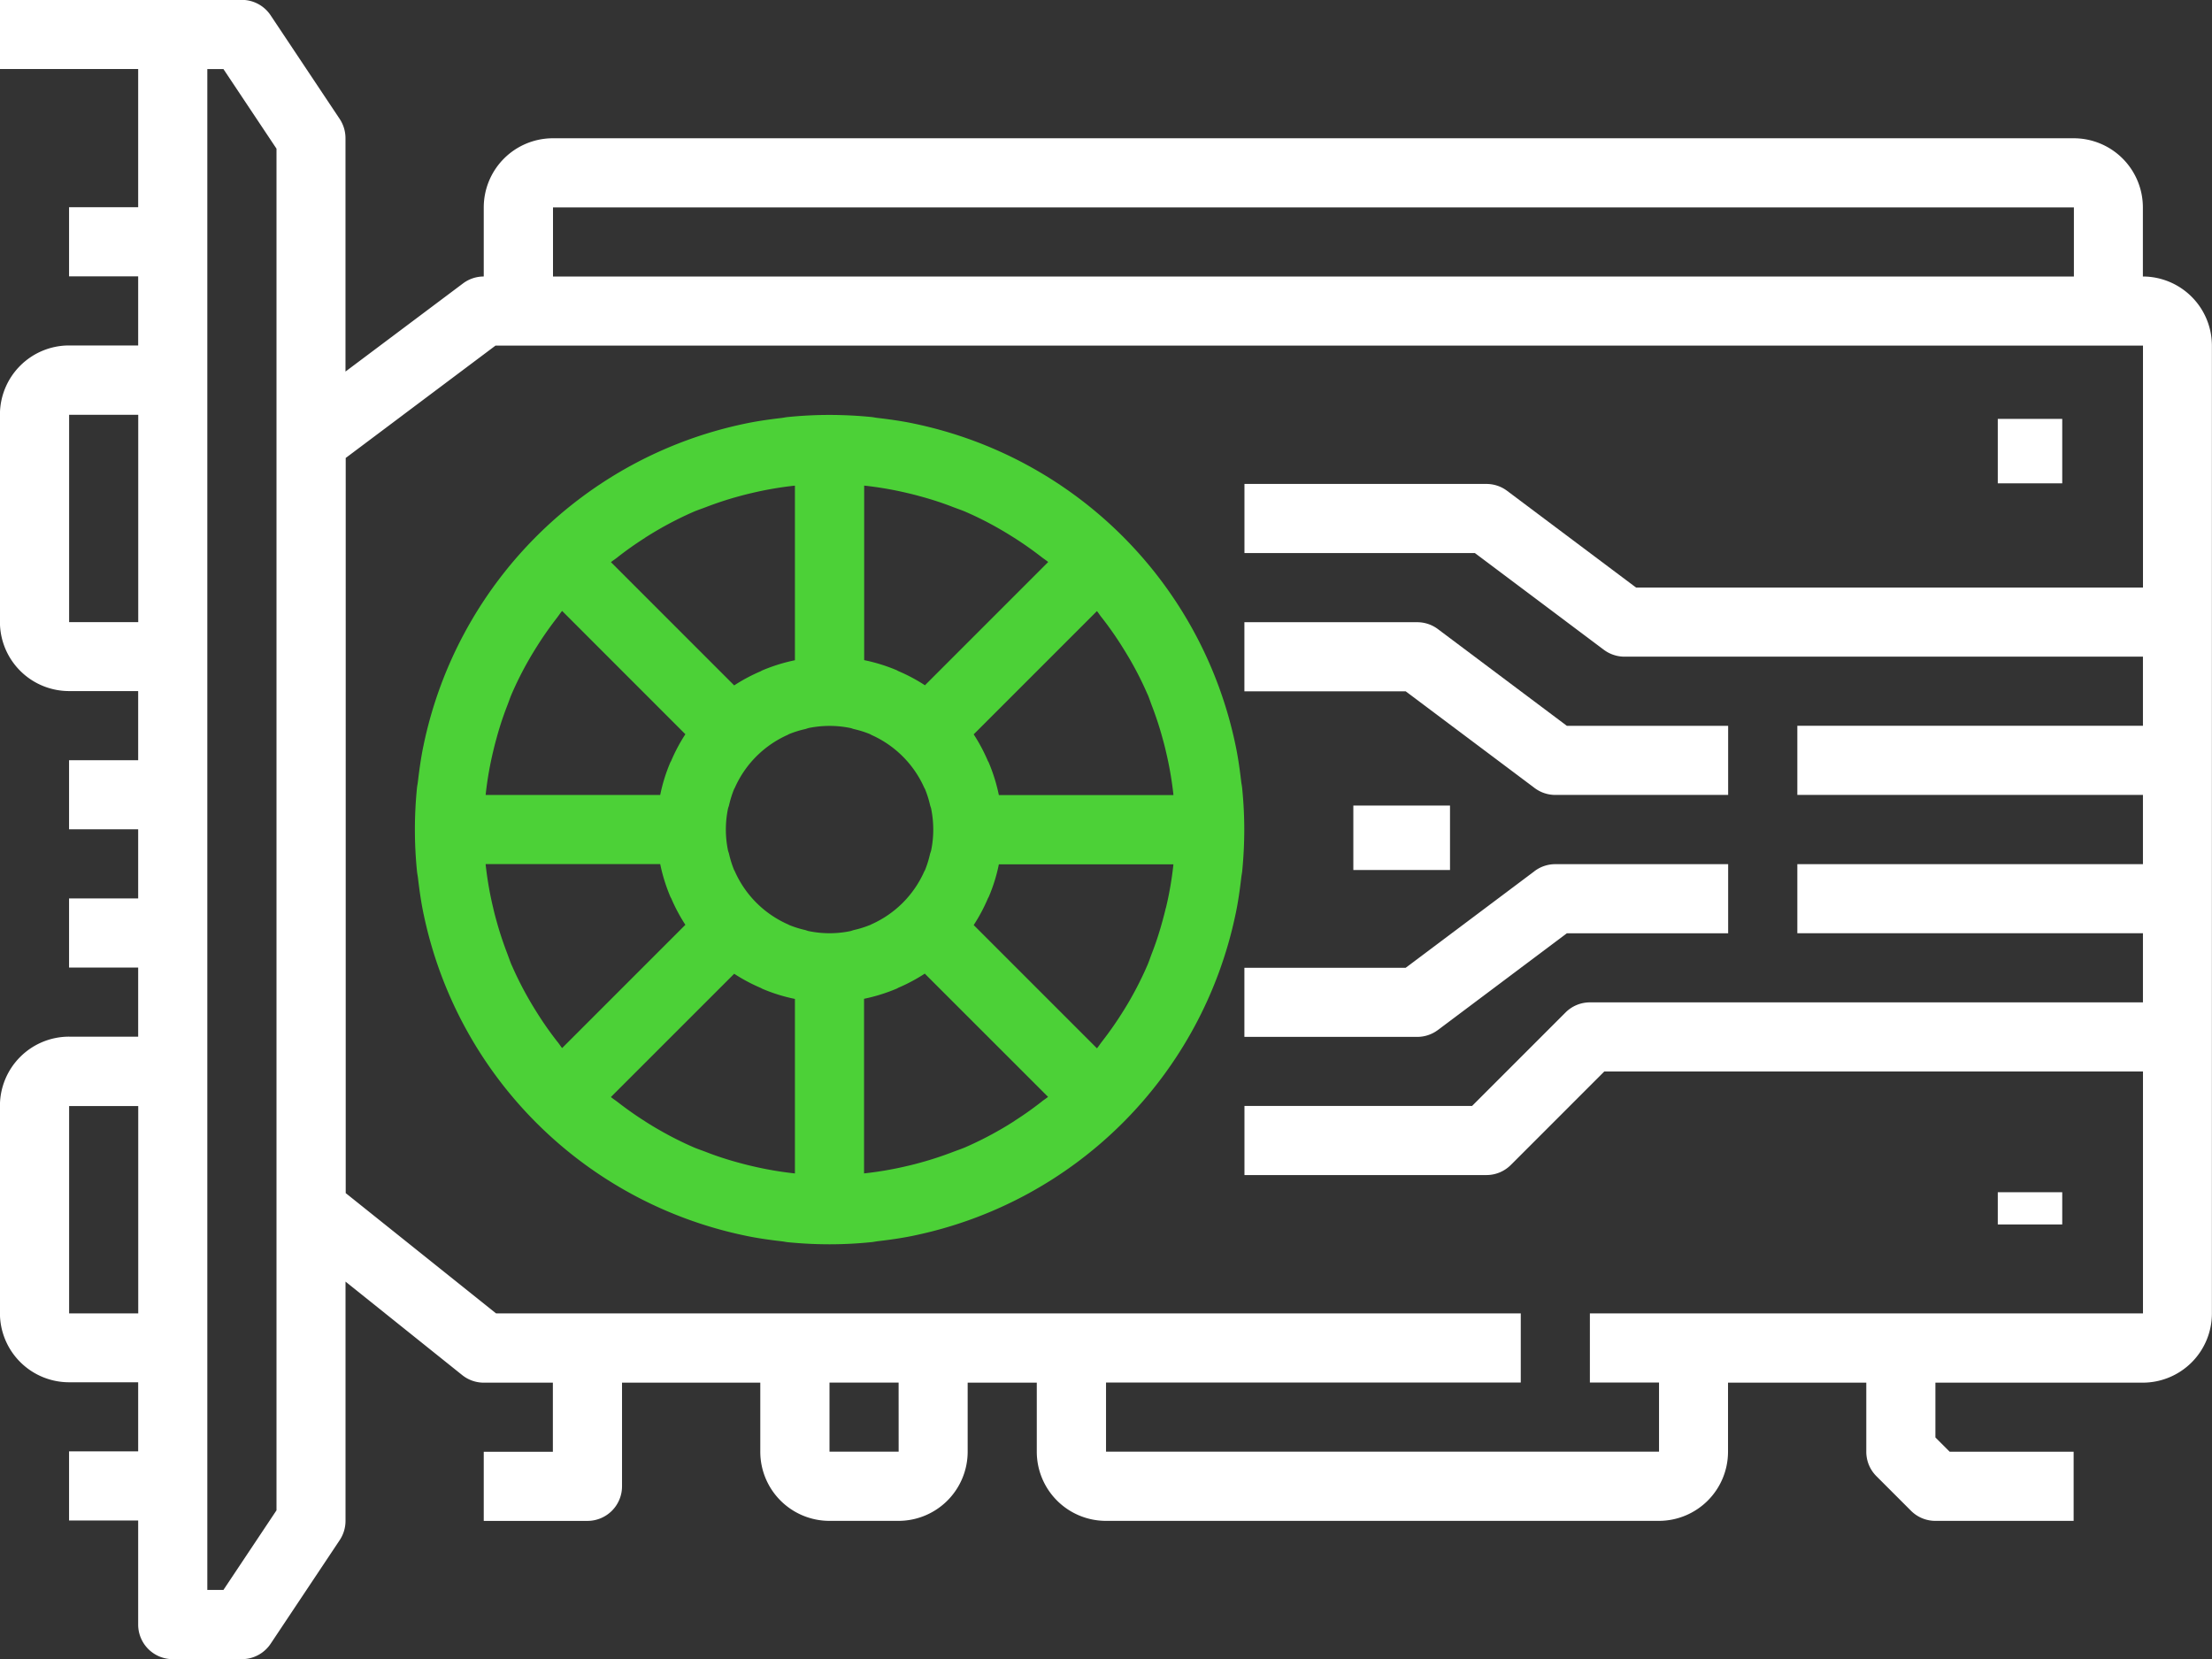 <svg xmlns="http://www.w3.org/2000/svg" width="68.648" height="51.486" viewBox="0 0 68.648 51.486"><rect x="0" y="0" width="68.648" height="51.486" fill="#333333" stroke="none"/><defs><style>.a{fill:#fff;}.b{fill:#4cd137;}</style></defs><g transform="translate(-1839.947 -426.482)"><path class="a" d="M1906.45,435.063v-2.145a2.147,2.147,0,0,0-2.145-2.145h-47.2a2.147,2.147,0,0,0-2.145,2.145v2.145a1.071,1.071,0,0,0-.644.215l-3.647,2.735v-7.24a1.082,1.082,0,0,0-.18-.6l-2.145-3.218a1.074,1.074,0,0,0-.892-.477h-7.508v2.145h4.291v4.29h-2.145v2.145h2.145v2.145h-2.145a2.147,2.147,0,0,0-2.145,2.145v6.436a2.147,2.147,0,0,0,2.145,2.145h2.145v2.145h-2.145v2.145h2.145v2.145h-2.145v2.145h2.145v2.145h-2.145a2.147,2.147,0,0,0-2.145,2.145v6.436a2.147,2.147,0,0,0,2.145,2.145h2.145v2.145h-2.145v2.145h2.145V476.9a1.073,1.073,0,0,0,1.073,1.073h2.145a1.074,1.074,0,0,0,.892-.477l2.145-3.218a1.084,1.084,0,0,0,.18-.6v-7.422l3.62,2.9a1.069,1.069,0,0,0,.67.236h2.145v2.145h-2.145v2.145h3.218a1.073,1.073,0,0,0,1.073-1.073v-3.218h4.291v2.145a2.147,2.147,0,0,0,2.145,2.145h2.145a2.148,2.148,0,0,0,2.146-2.145v-2.145h2.145v2.145a2.147,2.147,0,0,0,2.145,2.145h17.162a2.147,2.147,0,0,0,2.145-2.145v-2.145h4.291v2.145a1.07,1.07,0,0,0,.314.758l1.073,1.073a1.067,1.067,0,0,0,.758.314h4.29v-2.145h-3.846l-.444-.444v-1.7h6.436a2.147,2.147,0,0,0,2.145-2.145V437.208a2.147,2.147,0,0,0-2.145-2.145Zm-49.341-2.145h47.2v2.145h-47.2Zm-15.017,12.872v-6.436h2.145v6.436Zm0,21.453v-6.436h2.145v6.436Zm6.436,6.111-1.647,2.471h-.5v-47.2h.5l1.647,2.471Zm19.308-1.82h-2.146v-2.145h2.145Zm21.452-4.291v2.145h2.146v2.145h-17.162v-2.145h12.871v-2.145h-31.8l-4.667-3.733V440.694l4.648-3.486h51.129v7.508h-15.732l-4-3a1.069,1.069,0,0,0-.644-.215h-7.509v2.145h7.151l4,3a1.07,1.07,0,0,0,.644.215h16.089v2.145h-10.726v2.145h10.726V453.3h-10.726v2.145h10.726v2.145h-17.162a1.068,1.068,0,0,0-.758.314l-2.9,2.9h-7.064v2.145h7.509a1.068,1.068,0,0,0,.758-.314l2.9-2.9h16.718v7.508Zm0,0" transform="translate(0)"/><path class="b" d="M1961.428,537.943c.075-.361.126-.728.169-1.1.007-.062.021-.124.028-.187q.064-.647.065-1.3a12.81,12.81,0,0,0-.067-1.3c-.006-.063-.02-.123-.028-.187-.043-.369-.094-.737-.169-1.1l-.006-.027a12.87,12.87,0,0,0-9.987-9.987l-.026-.006c-.361-.074-.729-.126-1.1-.169-.062-.007-.124-.021-.187-.028q-.645-.064-1.3-.065a12.844,12.844,0,0,0-1.3.066c-.063.006-.124.02-.187.028-.369.043-.737.094-1.1.169l-.027.006a12.87,12.87,0,0,0-9.987,9.987c0,.008,0,.017-.006.027-.074.361-.125.729-.169,1.1-.007.062-.021.124-.028.187-.043.43-.065.864-.065,1.3a12.88,12.88,0,0,0,.066,1.3c.006.063.02.124.028.187.043.369.094.737.169,1.1,0,.008,0,.017.006.027a12.87,12.87,0,0,0,9.987,9.987l.027.006c.361.075.729.126,1.1.169.063.007.124.021.187.028q.645.064,1.3.065a12.8,12.8,0,0,0,1.3-.067c.063-.006.124-.02.187-.028.369-.043.737-.094,1.1-.169l.027-.006a12.87,12.87,0,0,0,9.987-9.987l.006-.026Zm-2.171-.162c-.033.143-.071.284-.109.425-.093.339-.2.671-.329,1-.044.115-.082.233-.13.346a10.637,10.637,0,0,1-.552,1.1c-.085.149-.175.294-.267.438q-.275.433-.593.841c-.055.07-.1.143-.159.213l-3.825-3.825a5.31,5.31,0,0,0,.438-.821c.008-.019.02-.036.029-.054a5.178,5.178,0,0,0,.314-1.01h5.416a.083.083,0,0,1,0,.016,10.593,10.593,0,0,1-.232,1.339Zm-4.708,6.624c-.145.092-.291.182-.44.267a10.808,10.808,0,0,1-1.086.547c-.118.05-.24.09-.36.136-.324.124-.654.235-.99.327-.143.04-.285.078-.429.11a10.7,10.7,0,0,1-1.338.232h-.016v-5.417a5.389,5.389,0,0,0,1.01-.314c.02-.007.036-.02.054-.029a5.3,5.3,0,0,0,.821-.438l3.826,3.825c-.069.056-.143.1-.213.159-.271.212-.552.41-.84.593Zm-6.82,1.62a10.681,10.681,0,0,1-1.338-.232c-.145-.033-.287-.071-.429-.11-.336-.092-.667-.2-.99-.327-.12-.046-.242-.086-.36-.136a10.612,10.612,0,0,1-1.085-.547c-.149-.085-.3-.176-.439-.267q-.433-.275-.841-.592c-.07-.055-.144-.1-.213-.159l3.826-3.825a5.287,5.287,0,0,0,.821.438c.019.008.035.02.054.029a5.219,5.219,0,0,0,1.01.314v5.416Zm-8.777-6.466c-.05-.118-.09-.24-.136-.36-.124-.324-.234-.654-.327-.99-.04-.143-.078-.285-.11-.429a10.673,10.673,0,0,1-.232-1.338c0-.006,0-.011,0-.016h5.417a5.394,5.394,0,0,0,.314,1.01c.007.02.02.036.029.054a5.312,5.312,0,0,0,.438.821l-3.825,3.825c-.056-.069-.1-.143-.16-.213q-.318-.407-.592-.841c-.092-.145-.182-.291-.267-.439a10.677,10.677,0,0,1-.548-1.085Zm-.572-6.631c.033-.145.071-.287.11-.429.092-.336.2-.666.327-.99.047-.12.086-.242.137-.36a10.46,10.46,0,0,1,.547-1.086c.085-.149.176-.295.267-.439q.275-.433.592-.841c.055-.07.1-.144.16-.213l3.825,3.826a5.305,5.305,0,0,0-.438.821c-.008.02-.02.036-.029.054a5.237,5.237,0,0,0-.314,1.01h-5.416a.093.093,0,0,1,0-.016,10.528,10.528,0,0,1,.232-1.337Zm4.708-6.626c.144-.092.291-.182.439-.267a10.842,10.842,0,0,1,1.085-.547c.118-.05.241-.09.36-.136.324-.124.654-.235.99-.327.143-.04.285-.077.429-.11a10.714,10.714,0,0,1,1.338-.232h.016V530.1a5.383,5.383,0,0,0-1.01.314c-.019.007-.036.02-.054.029a5.3,5.3,0,0,0-.821.438l-3.825-3.825c.069-.056.143-.1.213-.159.271-.212.552-.41.84-.593Zm6.82-1.62a10.73,10.73,0,0,1,1.338.232c.144.033.287.071.429.11.336.092.666.2.99.327.12.046.242.086.36.136a10.557,10.557,0,0,1,1.086.547c.149.085.295.176.44.267q.433.275.841.592c.069.055.144.1.213.159l-3.825,3.825a5.3,5.3,0,0,0-.821-.438c-.019-.008-.036-.021-.054-.029a5.345,5.345,0,0,0-1.011-.313v-5.416Zm8.782,6.476c.048.113.086.231.13.346a10.445,10.445,0,0,1,.329,1c.039.141.077.282.109.425a10.777,10.777,0,0,1,.233,1.34.088.088,0,0,0,0,.016h-5.417a5.369,5.369,0,0,0-.314-1.01c-.007-.019-.021-.036-.029-.054a5.317,5.317,0,0,0-.438-.821l3.825-3.825c.056.069.1.143.159.213.212.271.41.553.593.841.091.145.181.29.267.438a10.432,10.432,0,0,1,.552,1.094Zm-8.621,7.161a3.219,3.219,0,0,1-.494.154c-.039.009-.075.026-.113.034a3.195,3.195,0,0,1-1.286,0c-.04-.007-.075-.025-.113-.034a3.2,3.2,0,0,1-.492-.154c-.016-.007-.029-.017-.045-.023a3.23,3.23,0,0,1-1.647-1.647c-.006-.015-.017-.029-.024-.045a3.209,3.209,0,0,1-.154-.492c-.009-.039-.026-.075-.034-.114a3.2,3.2,0,0,1,0-1.287c.008-.039.025-.074.034-.113a3.244,3.244,0,0,1,.154-.494c.008-.017.018-.032.026-.048a3.228,3.228,0,0,1,1.637-1.639c.018-.009.034-.02.053-.028a3.153,3.153,0,0,1,.491-.152c.04-.009.076-.027.116-.035a3.255,3.255,0,0,1,.643-.064,3.191,3.191,0,0,1,.643.065c.039.007.075.025.114.034a3.18,3.18,0,0,1,.492.154c.02.009.037.021.055.03a3.231,3.231,0,0,1,1.631,1.63c.009.019.021.036.03.056a3.288,3.288,0,0,1,.154.492c.009.039.027.075.034.114a3.247,3.247,0,0,1,.064.643,3.193,3.193,0,0,1-.065.644c-.008.04-.026.076-.036.116a3.2,3.2,0,0,1-.152.491c-.008.018-.021.035-.028.052a3.227,3.227,0,0,1-1.639,1.637c-.016.006-.031.018-.048.025Zm0,0" transform="translate(-83.128 -83.128)"/><path class="a" d="M2136.957,575.63a1.069,1.069,0,0,0,.644.215h5.363V573.7h-5.006l-4-3a1.07,1.07,0,0,0-.644-.215h-5.363v2.145h5.006Zm0,0" transform="translate(-249.385 -124.693)"/><path class="a" d="M2136.957,626.7l-4,3h-5.006v2.145h5.363a1.07,1.07,0,0,0,.644-.215l4-3h5.006v-2.145H2137.6a1.068,1.068,0,0,0-.644.215Zm0,0" transform="translate(-249.385 -173.184)"/><rect class="a" width="3" height="2" transform="translate(1881.947 451.482)"/><rect class="a" width="2" height="2" transform="translate(1901.947 439.482)"/><rect class="a" width="2" height="1" transform="translate(1901.947 463.482)"/></g></svg>